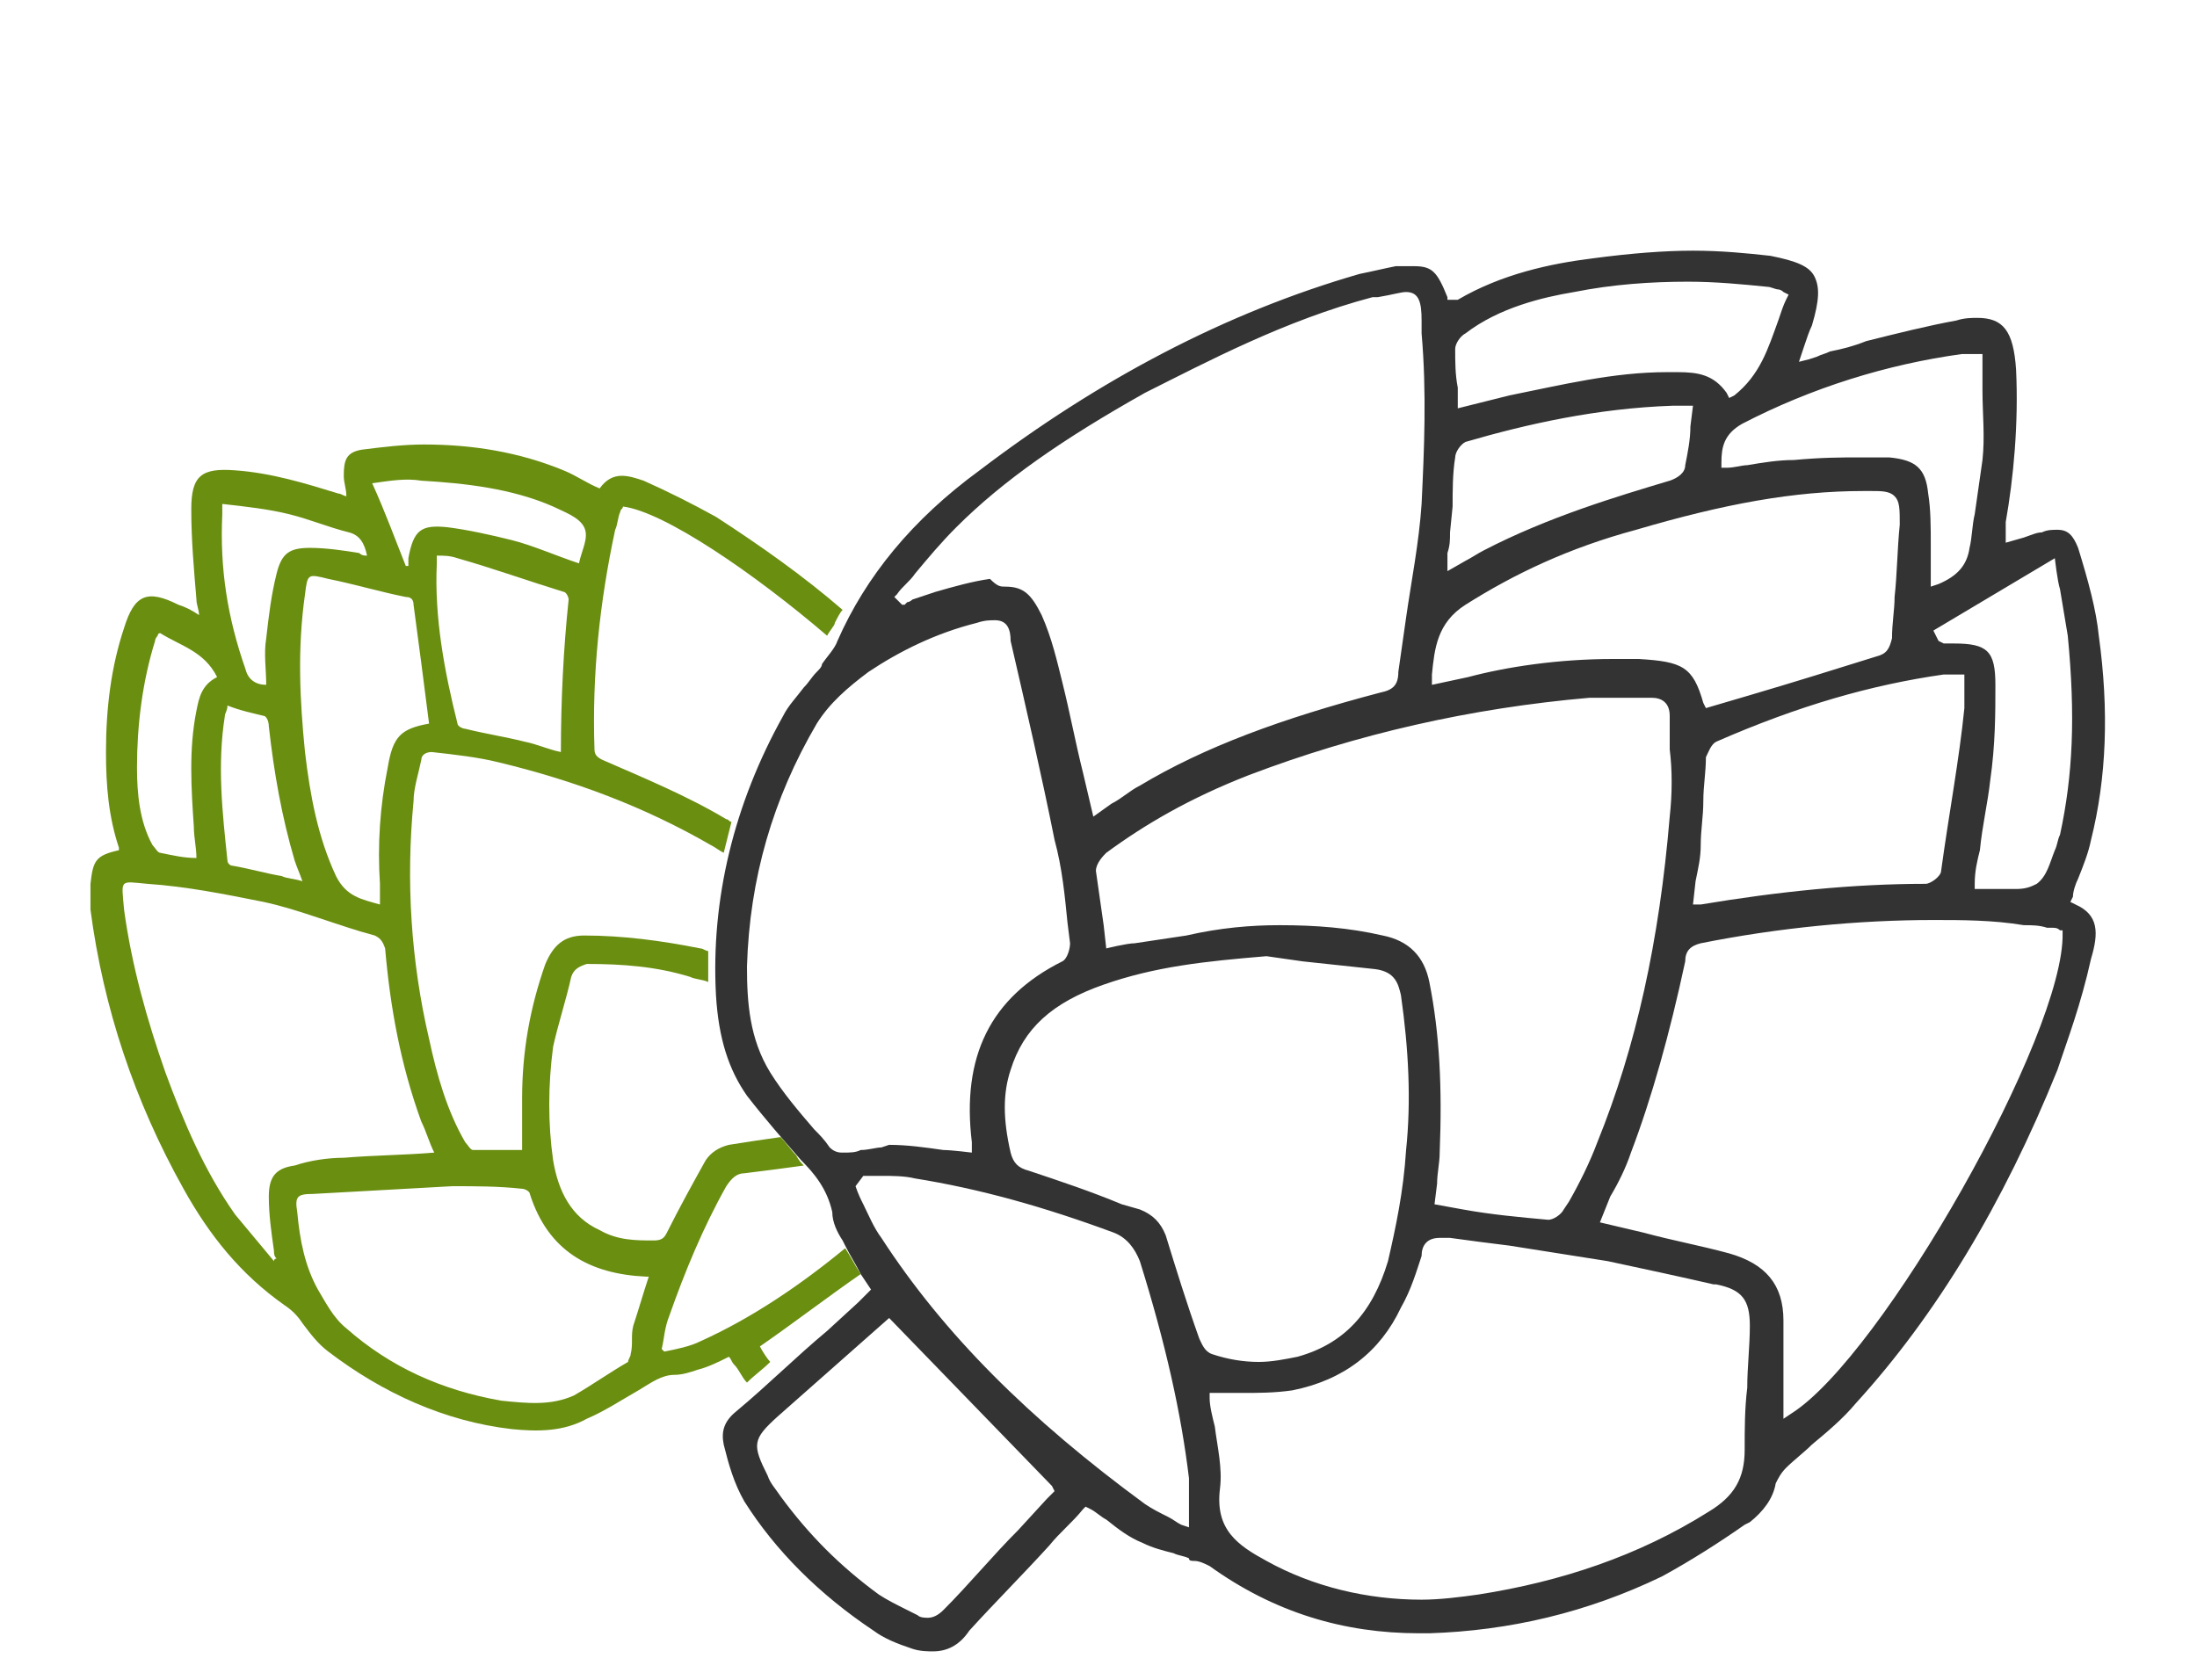 <?xml version="1.0" encoding="utf-8"?>
<!-- Generator: Adobe Illustrator 22.1.0, SVG Export Plug-In . SVG Version: 6.00 Build 0)  -->
<svg version="1.1" id="Layer_1" xmlns="http://www.w3.org/2000/svg" xmlns:xlink="http://www.w3.org/1999/xlink" x="0px" y="0px"
	 width="85px" height="65px" viewBox="0 0 85 65" style="enable-background:new 0 0 85 65;" xml:space="preserve">
<style type="text/css">
	.st0{fill:#333333;}
	.st1{fill:#6A8E10;}
</style>
<g>
	<path class="st0" d="M36.1,63.9c-0.2,0-0.5,0-0.8-0.1c-0.6-0.2-1.1-0.4-1.5-0.7c-2.1-1.4-3.8-3.1-5-5c-0.4-0.7-0.6-1.4-0.8-2.2
		c-0.1-0.5,0-0.9,0.5-1.3c1.2-1,2.3-2.1,3.5-3.1l1.2-1.1c0.1-0.1,0.5-0.5,0.5-0.5l-0.4-0.6c-0.2-0.4-0.4-0.7-0.6-1.1L32.6,48
		c-0.2-0.3-0.4-0.7-0.4-1.1c-0.2-0.9-0.7-1.5-1.2-2c-0.7-0.8-1.4-1.6-2.1-2.5c-0.7-1-1.1-2.2-1.2-3.9c-0.2-3.7,0.7-7.4,2.6-10.8
		c0.2-0.4,0.5-0.7,0.8-1.1c0.2-0.2,0.3-0.4,0.5-0.6c0.1-0.1,0.2-0.2,0.2-0.3c0.2-0.3,0.5-0.6,0.6-0.9c1.1-2.5,2.9-4.7,5.5-6.6
		c4.6-3.5,9.5-6.1,14.7-7.6c0.5-0.1,0.9-0.2,1.4-0.3c0.3,0,0.5,0,0.7,0c0.7,0,0.9,0.2,1.3,1.2l0,0.1l0.2,0h0.1l0.1,0
		c1.7-1,3.6-1.4,5.2-1.6c1.5-0.2,2.8-0.3,3.9-0.3c1.1,0,2.1,0.1,3,0.2c1,0.2,1.5,0.4,1.7,0.8c0.2,0.4,0.2,0.9-0.1,1.9
		c-0.1,0.2-0.2,0.5-0.3,0.8L69.6,14l0.4-0.1l0.3-0.1c0.2-0.1,0.3-0.1,0.5-0.2c0.5-0.1,0.9-0.2,1.4-0.4c1.2-0.3,2.4-0.6,3.5-0.8
		c0.3-0.1,0.6-0.1,0.8-0.1c1,0,1.4,0.5,1.5,2c0.1,2.1-0.1,4.2-0.4,5.9L77.6,21l0.7-0.2c0.3-0.1,0.5-0.2,0.7-0.2
		c0.2-0.1,0.4-0.1,0.6-0.1c0.4,0,0.6,0.2,0.8,0.7c0.4,1.3,0.7,2.4,0.8,3.4c0.4,2.9,0.3,5.5-0.3,7.9c-0.1,0.5-0.3,1-0.5,1.5
		c-0.1,0.2-0.2,0.5-0.2,0.7l-0.1,0.2l0.2,0.1c0.9,0.4,0.9,1.1,0.6,2.1c-0.4,1.8-0.9,3.1-1.3,4.3c-2.1,5.2-4.7,9.5-7.8,12.9
		c-0.5,0.6-1.1,1.1-1.7,1.6c-0.3,0.3-0.7,0.6-1,0.9c-0.2,0.2-0.3,0.4-0.4,0.6c-0.1,0.6-0.5,1.1-1,1.5l-0.2,0.1c-1,0.7-2.1,1.4-3.2,2
		c-2.9,1.4-5.9,2.1-9,2.2c-0.1,0-0.3,0-0.4,0c-2.9,0-5.6-0.8-8.1-2.6c-0.2-0.1-0.4-0.2-0.6-0.2c-0.1,0-0.2,0-0.2-0.1
		c-0.2-0.1-0.4-0.1-0.6-0.2c-0.4-0.1-0.8-0.2-1.2-0.4c-0.5-0.2-0.9-0.5-1.4-0.9c-0.2-0.1-0.4-0.3-0.6-0.4L42,58.3l-0.1,0.1
		c-0.4,0.5-0.9,0.9-1.3,1.4c-1,1.1-2.1,2.2-3.1,3.3C37.1,63.7,36.6,63.9,36.1,63.9z M30.1,54.8c-1,0.9-1,1.1-0.4,2.3
		c0.1,0.3,0.3,0.5,0.5,0.8c1.1,1.5,2.3,2.7,3.8,3.8c0.3,0.2,0.7,0.4,1.1,0.6l0.4,0.2c0.1,0.1,0.3,0.1,0.4,0.1c0.2,0,0.4-0.1,0.6-0.3
		c1-1,1.9-2.1,2.9-3.1l1.1-1.2c0.1-0.1,0.2-0.2,0.2-0.2l0.1-0.1l-0.1-0.2L34.4,51L30.1,54.8z M55.7,47.9c-0.5,0-0.7,0.3-0.7,0.7
		c-0.2,0.6-0.4,1.3-0.8,2c-0.8,1.7-2.2,2.8-4.2,3.2c-0.7,0.1-1.3,0.1-2,0.1c-0.3,0-0.6,0-1,0l-0.2,0l0,0.2c0,0.3,0.1,0.7,0.2,1.1
		c0.1,0.8,0.3,1.6,0.2,2.4c-0.2,1.6,0.7,2.2,1.8,2.8c1.8,1,3.9,1.5,6,1.5l0,0c0.7,0,1.5-0.1,2.2-0.2c3.2-0.5,6.2-1.5,8.9-3.2
		c1-0.6,1.4-1.3,1.4-2.4c0-0.8,0-1.6,0.1-2.4c0-0.8,0.1-1.6,0.1-2.4c0-1-0.3-1.4-1.3-1.6l-0.1,0c-1.3-0.3-2.7-0.6-4.1-0.9
		c-1.3-0.2-2.5-0.4-3.8-0.6c-0.8-0.1-1.6-0.2-2.3-0.3C55.9,47.9,55.8,47.9,55.7,47.9z M33.1,45.9L33.1,45.9c0.1,0.3,0.2,0.5,0.3,0.7
		c0.2,0.4,0.4,0.9,0.7,1.3c2.4,3.7,5.7,7,10.2,10.3c0.3,0.2,0.5,0.3,0.9,0.5c0.2,0.1,0.3,0.2,0.5,0.3l0.3,0.1v-0.3
		c0-0.2,0-0.4,0-0.6c0-0.4,0-0.7,0-1c-0.3-2.5-0.9-5.2-1.9-8.4c-0.2-0.5-0.5-0.9-1-1.1c-2.7-1-5.2-1.7-7.7-2.1
		c-0.4-0.1-0.9-0.1-1.3-0.1c-0.2,0-0.4,0-0.6,0l-0.1,0L33.1,45.9z M74.8,35.6c-2.9,0-6,0.3-9,0.9c-0.4,0.1-0.6,0.3-0.6,0.7
		c-0.6,2.8-1.3,5.3-2.1,7.4c-0.2,0.6-0.5,1.2-0.8,1.7l-0.4,1l1.7,0.4c1.1,0.3,2.2,0.5,3.3,0.8c1.4,0.4,2.1,1.2,2.1,2.6
		c0,0.8,0,1.6,0,2.4c0,0.4,0,0.7,0,1.1v0.3l0.3-0.2c3.5-2.2,10.6-14.7,10.5-18.6l0-0.1l-0.1,0c-0.1-0.1-0.2-0.1-0.3-0.1l-0.2,0
		c-0.3-0.1-0.6-0.1-0.9-0.1C77.1,35.6,75.9,35.6,74.8,35.6z M49,37c-2.4,0.2-4.3,0.4-6.3,1.1c-2,0.7-3.1,1.7-3.6,3.3
		c-0.3,0.9-0.3,1.9,0,3.2c0.1,0.4,0.3,0.6,0.7,0.7c1.2,0.4,2.4,0.8,3.6,1.3l0.7,0.2c0.5,0.2,0.8,0.5,1,1c0.4,1.3,0.8,2.6,1.3,4
		c0.1,0.2,0.2,0.5,0.5,0.6c0.6,0.2,1.2,0.3,1.8,0.3c0.5,0,1-0.1,1.5-0.2c1.8-0.5,2.9-1.7,3.5-3.7c0.3-1.3,0.6-2.7,0.7-4.3
		c0.2-1.9,0.1-3.9-0.2-6c-0.1-0.4-0.2-0.9-1-1c-0.9-0.1-1.9-0.2-2.8-0.3L49,37L49,37z M49.5,35.8c1.4,0,2.7,0.1,4,0.4
		c1,0.2,1.6,0.8,1.8,1.8c0.4,2,0.5,4.1,0.4,6.6c0,0.4-0.1,0.8-0.1,1.2l-0.1,0.8l1.1,0.2c1.1,0.2,2.2,0.3,3.3,0.4c0,0,0,0,0,0
		c0.2,0,0.5-0.2,0.6-0.4l0.2-0.3c0.4-0.7,0.8-1.5,1.1-2.3c1.5-3.7,2.4-7.8,2.8-12.6c0.1-0.9,0.1-1.8,0-2.6c0-0.4,0-0.8,0-1.3
		c0-0.5-0.3-0.7-0.7-0.7c-0.2,0-0.5,0-0.7,0c-0.3,0-0.7,0-1,0c-0.2,0-0.4,0-0.7,0c-4.6,0.4-9,1.4-13.2,3c-2.3,0.9-4,1.9-5.5,3
		c-0.1,0.1-0.4,0.4-0.4,0.7c0.1,0.7,0.2,1.4,0.3,2.1l0.1,0.9c0,0,0.8-0.2,1.1-0.2c0.7-0.1,1.3-0.2,2-0.3
		C47.2,35.9,48.4,35.8,49.5,35.8z M34.4,44.3c0.7,0,1.4,0.1,2.1,0.2c0.3,0,1.1,0.1,1.1,0.1v-0.2c0-0.1,0-0.2,0-0.2
		c-0.4-3.3,0.7-5.6,3.5-7c0.2-0.1,0.3-0.5,0.3-0.7l-0.1-0.8c-0.1-1-0.2-2.1-0.5-3.2c-0.5-2.5-1.1-5.1-1.7-7.7
		C39.1,24.4,39,24,38.5,24c-0.2,0-0.4,0-0.7,0.1c-1.6,0.4-3,1.1-4.2,1.9c-0.8,0.6-1.5,1.2-2,2c-1.7,2.9-2.6,6-2.7,9.4
		c0,1.4,0.1,2.8,0.9,4.1c0.5,0.8,1.1,1.5,1.7,2.2c0.2,0.2,0.4,0.4,0.6,0.7c0.2,0.2,0.4,0.2,0.5,0.2c0.3,0,0.5,0,0.7-0.1
		c0.3,0,0.6-0.1,0.8-0.1L34.4,44.3z M75.5,26.1c-0.1,0-0.2,0-0.3,0c-2.8,0.4-5.6,1.2-8.8,2.6c-0.2,0.1-0.3,0.4-0.4,0.6
		c0,0.6-0.1,1.1-0.1,1.7c0,0.6-0.1,1.1-0.1,1.7c0,0.5-0.1,0.9-0.2,1.4l-0.1,0.9l0.3,0c3-0.5,5.9-0.8,8.7-0.8c0.2,0,0.6-0.3,0.6-0.5
		c0.3-2.2,0.7-4.3,0.9-6.3c0-0.3,0-0.5,0-0.8c0-0.1,0-0.2,0-0.3l0-0.2L75.5,26.1z M75.6,24.9c1.3,0,1.6,0.3,1.6,1.6
		c0,1.1,0,2.3-0.2,3.7c-0.1,0.9-0.3,1.7-0.4,2.7c-0.1,0.4-0.2,0.8-0.2,1.3l0,0.2h0.2c0.2,0,0.4,0,0.7,0c0.2,0,0.5,0,0.7,0
		c0.4,0,0.6-0.1,0.8-0.2c0.4-0.3,0.5-0.8,0.7-1.3c0.1-0.2,0.1-0.4,0.2-0.6c0.5-2.3,0.6-4.6,0.3-7.7c-0.1-0.6-0.2-1.2-0.3-1.8
		c-0.1-0.3-0.2-1.2-0.2-1.2l-4.7,2.8l0.2,0.4l0.2,0.1L75.6,24.9z M38.9,22.7c0.7,0,1,0.3,1.4,1.1c0.4,0.9,0.6,1.8,0.8,2.6
		c0.3,1.2,0.5,2.3,0.8,3.5l0.4,1.7l0.7-0.5c0.4-0.2,0.7-0.5,1.1-0.7c2.5-1.5,5.5-2.6,9.3-3.6c0.5-0.1,0.7-0.3,0.7-0.8
		c0.1-0.7,0.2-1.4,0.3-2.1c0.2-1.4,0.5-2.9,0.6-4.4c0.1-2.1,0.2-4.3,0-6.6l0-0.5c0-0.7-0.1-1.1-0.6-1.1c-0.2,0-0.5,0.1-1.1,0.2
		l-0.2,0c-3.4,0.9-6.4,2.5-8.8,3.7c-3.2,1.8-5.5,3.4-7.3,5.2c-0.6,0.6-1.1,1.2-1.6,1.8c-0.2,0.3-0.5,0.5-0.7,0.8l-0.1,0.1l0.3,0.3
		l0.1,0l0.1-0.1c0.1,0,0.2-0.1,0.2-0.1c0.3-0.1,0.6-0.2,0.9-0.3c0.7-0.2,1.4-0.4,2.1-0.5C38.6,22.7,38.7,22.7,38.9,22.7z M62.4,25.5
		c0.3,0,0.6,0,1,0c1.7,0.1,2.1,0.3,2.5,1.7l0.1,0.2l1.7-0.5c1.7-0.5,3.3-1,4.9-1.5c0.4-0.1,0.5-0.3,0.6-0.7c0-0.6,0.1-1.1,0.1-1.6
		c0.1-0.9,0.1-1.8,0.2-2.8c0-0.6,0-0.9-0.2-1.1c-0.2-0.2-0.5-0.2-0.9-0.2l-0.3,0c-2.7,0-5.4,0.5-8.8,1.5c-2.6,0.7-4.7,1.7-6.6,2.9
		c-1.1,0.7-1.2,1.7-1.3,2.7l0,0.4l1.4-0.3C58.3,25.8,60.3,25.5,62.4,25.5z M71.9,17.7c0.4,0,0.8,0,1.2,0c1,0.1,1.4,0.4,1.5,1.4
		c0.1,0.6,0.1,1.3,0.1,2c0,0.3,0,0.6,0,0.9c0,0.1,0,0.7,0,0.7l0.3-0.1c0.7-0.3,1.1-0.7,1.2-1.4c0.1-0.4,0.1-0.9,0.2-1.3
		c0.1-0.7,0.2-1.4,0.3-2.1c0.1-0.9,0-1.8,0-2.7c0-0.4,0-0.8,0-1.2v-0.2l-0.6,0c-0.1,0-0.1,0-0.2,0c-2.9,0.4-5.8,1.3-8.5,2.7
		c-0.7,0.4-0.8,0.9-0.8,1.5l0,0.2l0.2,0c0.3,0,0.6-0.1,0.8-0.1c0.6-0.1,1.2-0.2,1.8-0.2C70.5,17.7,71.2,17.7,71.9,17.7z M64.7,15.7
		c-2.9,0.1-5.6,0.7-8,1.4c-0.2,0.1-0.4,0.4-0.4,0.6c-0.1,0.6-0.1,1.3-0.1,1.9l-0.1,1c0,0.3,0,0.5-0.1,0.8L56,22.1l0.7-0.4
		c0.2-0.1,0.5-0.3,0.7-0.4c2.5-1.3,5.2-2.1,7.2-2.7c0.3-0.1,0.6-0.3,0.6-0.6c0.1-0.5,0.2-1,0.2-1.5l0.1-0.8l-0.5,0
		C65,15.7,64.9,15.7,64.7,15.7L64.7,15.7L64.7,15.7z M65.3,10.9c-1.4,0-2.9,0.1-4.4,0.4c-1.2,0.2-2.9,0.6-4.2,1.6
		c-0.2,0.1-0.4,0.4-0.4,0.6c0,0.5,0,1,0.1,1.5l0,0.8l0.8-0.2c0.4-0.1,0.8-0.2,1.2-0.3c2-0.4,4-0.9,6.1-0.9c0.1,0,0.3,0,0.4,0
		c0.8,0,1.4,0.1,1.9,0.8l0.1,0.2l0.2-0.1c1-0.8,1.3-1.8,1.7-2.9c0.1-0.3,0.2-0.6,0.3-0.8l0.1-0.2L69,11.3c-0.1-0.1-0.2-0.1-0.2-0.1
		c-0.1,0-0.3-0.1-0.4-0.1C67.4,11,66.4,10.9,65.3,10.9z"/>
	<path class="st1" d="M29.4,52.1c1.3-0.9,2.6-1.9,3.9-2.8c-0.2-0.3-0.4-0.7-0.6-1c-1.7,1.4-3.6,2.7-5.6,3.6
		c-0.4,0.2-0.9,0.3-1.4,0.4c0,0-0.1-0.1-0.1-0.1c0.1-0.4,0.1-0.8,0.3-1.3c0.6-1.7,1.3-3.4,2.2-5c0.2-0.3,0.4-0.5,0.7-0.5
		c0.8-0.1,1.6-0.2,2.3-0.3c-0.1-0.1-0.2-0.2-0.3-0.4c-0.2-0.2-0.4-0.5-0.6-0.7c-0.7,0.1-1.4,0.2-2,0.3c-0.4,0.1-0.7,0.3-0.9,0.6
		c-0.5,0.9-1,1.8-1.5,2.8c-0.1,0.2-0.2,0.3-0.5,0.3c-0.7,0-1.4,0-2.1-0.4c-1.1-0.5-1.6-1.5-1.8-2.7c-0.2-1.4-0.2-2.9,0-4.4
		c0.2-0.9,0.5-1.8,0.7-2.7c0.1-0.3,0.3-0.4,0.6-0.5c1.4,0,2.7,0.1,4,0.5c0.2,0.1,0.5,0.1,0.7,0.2c0,0,0,0,0,0c0-0.4,0-0.8,0-1.2
		c-0.1,0-0.2-0.1-0.3-0.1c-1.5-0.3-3-0.5-4.5-0.5c-0.8,0-1.2,0.4-1.5,1.1c-0.6,1.7-0.9,3.4-0.9,5.2c0,0.7,0,1.3,0,2
		c-0.7,0-1.3,0-1.9,0c-0.1,0-0.2-0.2-0.3-0.3c-0.7-1.2-1.1-2.6-1.4-4c-0.7-3-0.9-6.1-0.6-9.2c0-0.5,0.2-1.1,0.3-1.6
		c0-0.2,0.2-0.3,0.4-0.3c0.9,0.1,1.8,0.2,2.6,0.4c2.9,0.7,5.6,1.7,8.2,3.2c0.2,0.1,0.3,0.2,0.5,0.3c0.1-0.4,0.2-0.8,0.3-1.2
		c-0.1,0-0.1-0.1-0.2-0.1c-1.5-0.9-3.2-1.6-4.8-2.3c-0.2-0.1-0.3-0.2-0.3-0.4c-0.1-2.9,0.2-5.7,0.8-8.5c0.1-0.2,0.1-0.5,0.2-0.7
		c0-0.1,0.1-0.1,0.1-0.2c1.6,0.2,5.1,2.6,7.9,5c0.1-0.2,0.3-0.4,0.3-0.5c0.1-0.2,0.2-0.4,0.3-0.5c-1.5-1.3-3.2-2.5-4.9-3.6
		c-0.9-0.5-1.9-1-2.8-1.4c-0.6-0.2-1.2-0.4-1.7,0.3c-0.5-0.2-0.9-0.5-1.4-0.7c-1.7-0.7-3.5-1-5.4-1c-0.8,0-1.6,0.1-2.4,0.2
		c-0.6,0.1-0.7,0.4-0.7,1c0,0.3,0.1,0.5,0.1,0.8c-0.1,0-0.2-0.1-0.3-0.1c-1.3-0.4-2.6-0.8-4-0.9c-1.3-0.1-1.7,0.2-1.7,1.5
		c0,1.2,0.1,2.3,0.2,3.5c0,0.2,0.1,0.4,0.1,0.6c-0.3-0.2-0.5-0.3-0.8-0.4c-1.2-0.6-1.7-0.4-2.1,0.9c-0.5,1.5-0.7,3.1-0.7,4.8
		c0,1.3,0.1,2.5,0.5,3.7c0,0,0,0,0,0.1c-0.9,0.2-1,0.4-1.1,1.3c0,0.3,0,0.7,0,1c0.5,3.8,1.7,7.4,3.6,10.8c1,1.8,2.2,3.3,3.9,4.5
		c0.3,0.2,0.5,0.4,0.7,0.7c0.3,0.4,0.6,0.8,1,1.1c2.1,1.6,4.5,2.7,7.1,3c1,0.1,2,0.1,2.9-0.4c0.7-0.3,1.3-0.7,2-1.1
		c0.5-0.3,0.9-0.6,1.4-0.6c0.3,0,0.6-0.1,0.9-0.2c0.4-0.1,0.8-0.3,1.2-0.5c0.1,0.1,0.1,0.2,0.2,0.3c0.2,0.2,0.3,0.5,0.5,0.7
		c0.3-0.3,0.6-0.5,0.9-0.8C29.7,52.6,29.5,52.3,29.4,52.1z M15,29.7c-0.3,1.5-0.4,3-0.3,4.5c0,0.3,0,0.5,0,0.8
		c-0.7-0.2-1.3-0.3-1.7-1.1c-0.7-1.5-1-3.1-1.2-4.8c-0.2-2-0.3-4,0-6.1c0.1-0.8,0.1-0.8,0.9-0.6c1,0.2,2,0.5,3,0.7
		c0.2,0,0.3,0.1,0.3,0.3c0.2,1.5,0.4,3,0.6,4.6C15.5,28.2,15.2,28.5,15,29.7z M21.7,29.1c-0.5-0.1-0.9-0.3-1.4-0.4
		c-0.8-0.2-1.5-0.3-2.3-0.5c-0.1,0-0.3-0.1-0.3-0.2c-0.5-2-0.9-4.1-0.8-6.2c0-0.1,0-0.2,0-0.3c0.3,0,0.5,0,0.8,0.1
		c1.4,0.4,2.8,0.9,4.1,1.3c0.1,0,0.2,0.2,0.2,0.3C21.8,25.1,21.7,27.1,21.7,29.1z M16.3,18.6c1.7,0.1,3.5,0.3,5.1,1c0,0,0,0,0,0
		c0.4,0.2,1,0.4,1.2,0.8c0.2,0.4-0.1,0.9-0.2,1.4c-0.9-0.3-1.8-0.7-2.6-0.9c-0.8-0.2-1.7-0.4-2.5-0.5c-1-0.1-1.3,0.1-1.5,1.2
		c0,0.1,0,0.2,0,0.3c0,0-0.1,0-0.1,0c-0.4-1-0.8-2.1-1.3-3.2C15.1,18.6,15.7,18.5,16.3,18.6z M8.6,19.5c0.9,0.1,1.8,0.2,2.6,0.4
		c0.8,0.2,1.5,0.5,2.3,0.7c0.4,0.1,0.6,0.4,0.7,0.9c-0.1,0-0.2,0-0.3-0.1c-0.6-0.1-1.3-0.2-1.9-0.2c-0.8,0-1.1,0.2-1.3,1
		c-0.2,0.8-0.3,1.6-0.4,2.5c-0.1,0.6,0,1.2,0,1.8c-0.4,0-0.7-0.2-0.8-0.6c-0.7-2-1-3.9-0.9-6C8.6,19.8,8.6,19.7,8.6,19.5z M8.7,27.7
		c0-0.1,0.1-0.2,0.1-0.4c0.5,0.2,1,0.3,1.4,0.4c0.1,0,0.2,0.2,0.2,0.4c0.2,1.8,0.5,3.5,1,5.2c0.1,0.3,0.2,0.5,0.3,0.8
		c-0.3-0.1-0.6-0.1-0.8-0.2c-0.6-0.1-1.3-0.3-1.9-0.4c-0.1,0-0.2-0.1-0.2-0.2C8.6,31.4,8.4,29.6,8.7,27.7z M6,24.8
		c0-0.1,0.1-0.2,0.1-0.2c0,0,0-0.1,0.1-0.1c0.8,0.5,1.7,0.7,2.2,1.7c-0.6,0.3-0.7,0.8-0.8,1.3c-0.3,1.5-0.2,3-0.1,4.5
		c0,0.4,0.1,0.8,0.1,1.2c-0.5,0-0.9-0.1-1.4-0.2c-0.1,0-0.2-0.2-0.3-0.3c-0.5-0.9-0.6-2-0.6-3C5.3,28.1,5.5,26.4,6,24.8z M10.4,46.3
		c0,0.7,0.1,1.4,0.2,2.1c0,0.1,0,0.2,0.1,0.3c0,0-0.1,0-0.1,0.1c-0.5-0.6-1-1.2-1.5-1.8c-1.2-1.7-2-3.6-2.7-5.5
		c-0.7-2-1.3-4.1-1.6-6.3c-0.1-1.2-0.2-1.1,0.9-1c1.5,0.1,3,0.4,4.5,0.7c1.4,0.3,2.8,0.9,4.3,1.3c0.2,0.1,0.3,0.2,0.4,0.5
		c0.2,2.3,0.6,4.5,1.4,6.7c0.2,0.4,0.3,0.8,0.5,1.2c-1.2,0.1-2.3,0.1-3.5,0.2c-0.6,0-1.3,0.1-1.9,0.3C10.7,45.2,10.4,45.5,10.4,46.3
		z M24.5,51.3c-0.1,0.4,0,0.7-0.1,1.1c0,0.1-0.1,0.2-0.1,0.3c-0.7,0.4-1.4,0.9-2.1,1.3c-0.9,0.4-1.8,0.3-2.8,0.2
		c-2.3-0.4-4.3-1.3-6-2.8c-0.5-0.4-0.8-1-1.1-1.5c-0.5-0.9-0.7-1.9-0.8-3c-0.1-0.6,0-0.7,0.6-0.7c1.8-0.1,3.6-0.2,5.4-0.3
		c0.9,0,1.8,0,2.7,0.1c0.1,0,0.3,0.1,0.3,0.2c0.7,2.2,2.3,3.1,4.5,3.2c0,0,0.1,0,0.1,0C24.9,50,24.7,50.7,24.5,51.3z"/>
</g>
</svg>

